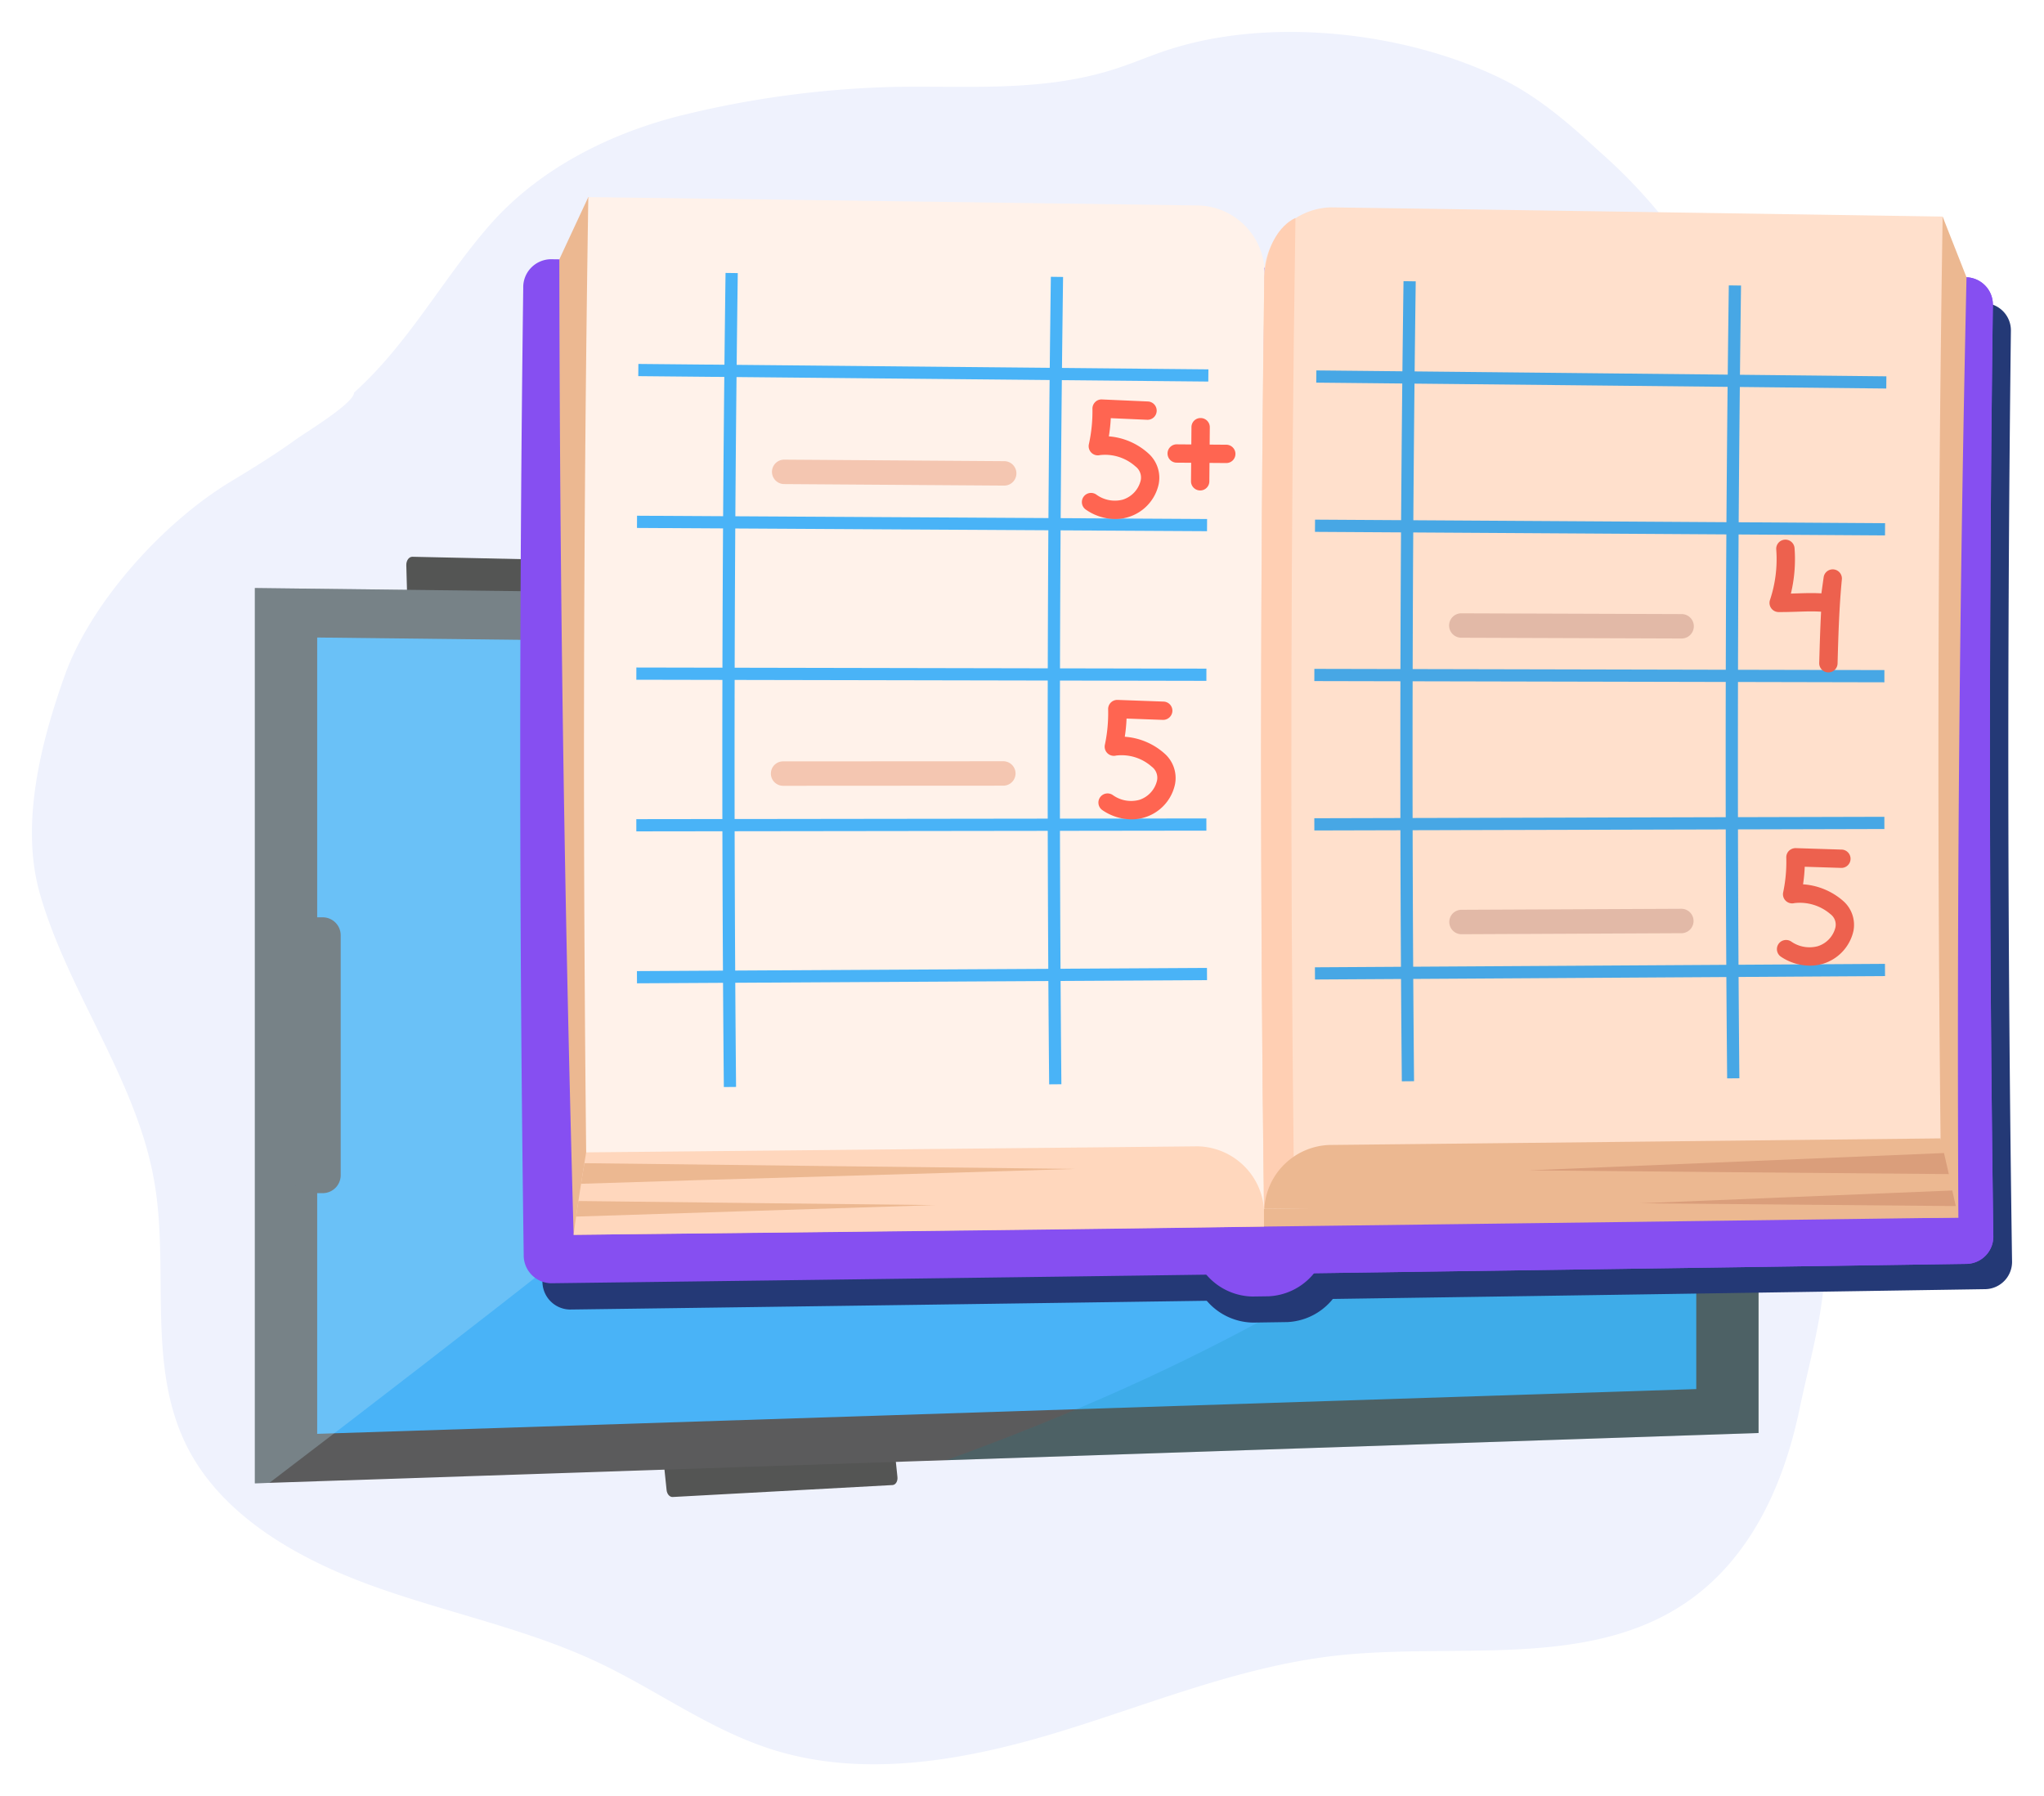 <?xml version="1.0" encoding="UTF-8"?> <svg xmlns="http://www.w3.org/2000/svg" width="256" height="225" fill="none"> <g filter="url(#a)"> <path d="M209.648 197.705c-12.16 7.16-27.882 4.105-42.152 5.668-12.059 1.321-23.332 6.054-34.875 9.577-11.543 3.522-24.192 5.835-35.716 2.258-7.916-2.457-14.592-7.481-22.042-10.99-8.99-4.234-18.98-6.209-28.361-9.619-9.382-3.411-18.644-8.755-23-17.245-5.236-10.21-2.226-22.339-4.206-33.512-2.234-12.61-10.73-23.498-14.287-35.839-2.512-8.719.095-19.007 3.13-27.468 3.209-8.94 12.127-18.983 20.72-24.185 2.804-1.697 5.573-3.398 8.221-5.317 1.16-.842 7.266-4.522 7.266-5.854 6.855-6.183 10.97-14.067 16.926-20.915 6.18-7.104 15.227-11.707 24.715-13.965a123.732 123.732 0 0 1 26.216-3.417c9.49-.148 18.694.68 27.851-2.375 1.922-.641 3.787-1.426 5.704-2.083 12.946-4.437 30.282-2.494 42.384 3.48 4.618 2.28 8.482 5.674 12.206 9.099a66.87 66.87 0 0 1 11.999 13.89c3.058 4.976 4.027 10.915 7.923 15.586 2.616 3.136 5.191 6.582 7.784 9.607 4.008 4.675 10.179 6.921 13.99 12.015 3.836 5.127 5.66 11.388 6.923 17.456 1.617 7.769 2.523 15.733 1.657 23.607-1.387 12.597-8.462 21.962-15.695 32.213-2.409 3.415-4.831 6.95-5.756 10.949a39.294 39.294 0 0 0-.68 5.812c-.446 5.686-1.975 10.924-3.127 16.434-2.023 9.677-6.449 19.676-15.718 25.133z" fill="#EFF2FD"></path> <path d="m51.001 70.943-.114-4.14c-.016-.59.332-1.07.768-1.061l27.416.598c.413.009.753.459.768 1.018l.162 5.876-29-2.291zM82.251 71.825l-.196-4.246c-.024-.53.28-.968.672-.967l27.578.087c.372 0 .685.4.708.902l.276 5.974-29.038-1.75zM111.959 176.792l.44 4.228c.055.527-.224.982-.615 1.003l-27.537 1.496c-.371.021-.707-.36-.759-.86l-.62-5.948 29.091.081z" fill="#545554"></path> <path d="m31.92 181.808 1.82-.061 6.16-.207 20.294-.676 55.051-1.848 42.773-1.429 5.876-.195h.004l56.353-1.89V71.884l-1.099-.015-48.313-.566-98.93-1.17-5.138-.06-34.851-.414v112.149z" fill="#5B5B5C"></path> <path d="m212.449 170-172.723 5.609V75.857l172.723 1.978V170z" fill="#49B3F7"></path> <path d="M42.672 143.204V113.16a2.256 2.256 0 0 0-2.258-2.254H38.91a2.256 2.256 0 0 0-2.258 2.254v30.044a2.256 2.256 0 0 0 2.258 2.254h1.505a2.256 2.256 0 0 0 2.257-2.254z" fill="#5B5B5C"></path> <path d="m118.515 178.907 101.736-3.404v-73.544c-12.485 23.774-37.055 53.531-101.736 76.948z" fill="#00879F" style="mix-blend-mode:multiply" opacity=".15"></path> <path d="m31.92 181.808 1.82-.061c51.19-38.959 101.383-79.788 137.099-110.444L31.919 69.66v112.149z" fill="#BFE6F6" style="mix-blend-mode:screen" opacity=".28"></path> <path d="M248.705 157.483a77113.65 77113.65 0 0 1-177.365 2.554 3.506 3.506 0 0 1-3.402-3.585c-.59-40.348-.64-80.695-.149-121.04a3.497 3.497 0 0 1 .955-2.494 3.51 3.51 0 0 1 2.439-1.097c59.123.655 118.246 1.37 177.369 2.145a3.429 3.429 0 0 1 2.383 1.086c.619.662.949 1.543.918 2.449a4341.46 4341.46 0 0 0 .145 116.438 3.42 3.42 0 0 1-3.293 3.544z" fill="#243976"></path> <path d="m161.243 161.607-4.327.065a7.786 7.786 0 0 1-5.449-2.373 7.761 7.761 0 0 1-2.179-5.523 2.036 2.036 0 0 1 .527-1.458 2.029 2.029 0 0 1 1.404-.659l15.414-.198a2.03 2.03 0 0 1 1.99 2.058 7.738 7.738 0 0 1-2.014 5.568 7.763 7.763 0 0 1-5.366 2.52z" fill="#243976"></path> <path d="M246.357 154.317c-59.121.874-118.243 1.683-177.366 2.428a3.502 3.502 0 0 1-3.4-3.589c-.56-40.366-.58-80.73-.058-121.092a3.498 3.498 0 0 1 .956-2.495 3.51 3.51 0 0 1 2.44-1.096c59.123.69 118.246 1.445 177.368 2.261a3.432 3.432 0 0 1 2.383 1.089 3.42 3.42 0 0 1 .916 2.45c-.502 38.837-.483 77.67.057 116.501a3.421 3.421 0 0 1-3.296 3.543z" fill="#864FF1"></path> <path d="m158.891 158.378-2.028.029a7.786 7.786 0 0 1-5.448-2.377 7.765 7.765 0 0 1-2.174-5.524 2.028 2.028 0 0 1 1.933-2.116l13.115-.159a2.034 2.034 0 0 1 1.421.62c.373.386.577.904.568 1.44a7.743 7.743 0 0 1-2.018 5.568 7.77 7.77 0 0 1-5.369 2.519z" fill="#864FF1"></path> <path d="M246.357 154.317c-29.845.441-59.691.867-89.537 1.278a4439.873 4439.873 0 0 1-.061-126.053c29.846.382 59.692.78 89.538 1.192a3.428 3.428 0 0 1 3.298 3.54c-.502 38.836-.483 77.669.057 116.5a3.416 3.416 0 0 1-.913 2.452 3.431 3.431 0 0 1-2.382 1.091z" fill="#864FF1"></path> <path d="M245.275 148.519c-57.809.776-115.619 1.497-173.43 2.161a4513.806 4513.806 0 0 1-1.792-122.194c1.449-3.12 2.175-4.68 3.629-7.796a10340.557 10340.557 0 0 0 84.514 25.787 8230.998 8230.998 0 0 1 85.108-23.348c1.194 3.044 1.792 4.565 2.992 7.605-.879 39.26-1.22 78.522-1.021 117.785z" fill="#ECB891"></path> <path d="M73.683 20.69a4510.74 4510.74 0 0 0-.17 127.703c28.279-.313 56.557-.638 84.835-.975-.496-38.921-.483-77.84.038-116.755a8.53 8.53 0 0 0-2.22-6.142 8.562 8.562 0 0 0-5.917-2.782c-25.522-.361-51.044-.711-76.566-1.05z" fill="#FFF2EA"></path> <path d="M149.985 139.593c-25.523.26-51.046.512-76.57.756 0 0-1.13 6.736-1.568 10.331 27.61-.306 58.775-.606 86.459-1.035v-2.227a8.494 8.494 0 0 0-2.649-5.514 8.528 8.528 0 0 0-5.672-2.311z" fill="#FFD7BD"></path> <path d="M243.305 23.129c-.641 41.079-.696 82.156-.166 123.231-28.278.364-56.555.717-84.834 1.058-.496-38.921-.483-77.84.038-116.756a8.538 8.538 0 0 1 2.399-6.077 8.565 8.565 0 0 1 5.998-2.609c25.522.372 51.043.757 76.565 1.153z" fill="#FFE0CC"></path> <path d="M158.344 30.662c-.522 38.921-.535 77.84-.038 116.756 1.485-2.621 2.229-3.931 3.718-6.548-.448-39.188-.373-78.373.226-117.555 0 0-3.463 1.251-3.906 7.347z" fill="#FFCFB3"></path> <path d="M166.476 139.423c25.523-.267 51.046-.543 76.568-.826l2.231 9.922c-28.263.365-58.663-1.442-86.927-1.101a8.445 8.445 0 0 1 2.513-5.569 8.475 8.475 0 0 1 5.615-2.426z" fill="#ECB891"></path> <path d="M243.474 140.433c-17.219.721-34.836 1.445-52.055 2.17 17.23.164 35.432.32 52.662.469l-.607-2.639zM244.513 145.123c-12.74.534-26.308 1.069-39.048 1.606 12.748.121 26.738.237 39.486.347l-.438-1.953z" fill="#DA9E7B"></path> <path d="M73.192 141.704c20.397.249 41.053.488 61.451.717-20.387.672-41.48 1.192-61.867 1.864l.416-2.581zM72.442 146.443c14.548.178 30.105.348 44.654.511-14.541.48-30.402.96-44.943 1.439l.288-1.95z" fill="#ECB891"></path> <path d="M90.657 132.167c-.31-33.82-.237-68.13.214-101.978l1.531.02c-.45 33.837-.522 68.136-.213 101.944l-1.531.014zM131.402 131.829c-.308-33.575-.237-67.61.212-101.156l1.531.02a4514.528 4514.528 0 0 0-.212 101.123l-1.531.013z" fill="#49B3F7"></path> <path d="M151.333 43.795c-23.798-.232-47.595-.458-71.393-.678l.014-1.529c23.799.219 47.597.445 71.394.678l-.015 1.53zM151.173 62.54c-23.799-.14-47.597-.276-71.395-.408l.008-1.53c23.799.132 47.597.269 71.396.41l-.009 1.529zM79.701 79.616l-.003 1.53 71.396.139.003-1.53-71.396-.139zM151.092 98.52l-71.397.09.002 1.53 71.397-.091-.002-1.53zM79.78 119.172l-.008-1.529c23.798-.129 47.596-.262 71.394-.398l.009 1.529c-23.799.137-47.598.269-71.396.398z" fill="#49B3F7"></path> <path d="M139.67 61.014a6.47 6.47 0 0 1-3.679-1.182 1.14 1.14 0 0 1-.473-.74 1.144 1.144 0 0 1 .93-1.33 1.15 1.15 0 0 1 .859.19 3.932 3.932 0 0 0 3.321.633 3.343 3.343 0 0 0 2.24-2.408 1.738 1.738 0 0 0-.653-1.746 5.702 5.702 0 0 0-4.436-1.426 1.15 1.15 0 0 1-1.412-1.32c.324-1.46.477-2.954.456-4.449a1.154 1.154 0 0 1 .335-.864 1.111 1.111 0 0 1 .864-.336l5.749.254a1.15 1.15 0 0 1 1.097 1.197 1.144 1.144 0 0 1-1.199 1.096l-4.549-.202a20.474 20.474 0 0 1-.242 2.278 8.349 8.349 0 0 1 4.938 2.125 4.085 4.085 0 0 1 1.298 3.887 5.537 5.537 0 0 1-1.954 3.131 5.556 5.556 0 0 1-3.49 1.212zM153.589 54.002h-.009l-6.266-.048a1.149 1.149 0 0 1 .009-2.295h.009l6.265.049a1.15 1.15 0 0 1 .802 1.96 1.15 1.15 0 0 1-.81.334z" fill="#FF6551"></path> <path d="M150.315 57.437h-.009a1.153 1.153 0 0 1-1.056-.716 1.142 1.142 0 0 1-.084-.44l.058-6.78a1.146 1.146 0 0 1 .34-.812 1.134 1.134 0 0 1 .82-.324 1.152 1.152 0 0 1 1.055.718c.056.14.085.289.083.44l-.058 6.776a1.145 1.145 0 0 1-1.149 1.138zM141.709 98.633a6.486 6.486 0 0 1-3.644-1.155 1.149 1.149 0 0 1-.293-1.594 1.147 1.147 0 0 1 1.596-.296 3.924 3.924 0 0 0 3.325.606 3.335 3.335 0 0 0 2.219-2.422 1.732 1.732 0 0 0-.669-1.74 5.693 5.693 0 0 0-4.45-1.39 1.151 1.151 0 0 1-1.378-.743 1.134 1.134 0 0 1-.043-.567c.311-1.462.452-2.955.418-4.45a1.148 1.148 0 0 1 .721-1.129c.149-.059.308-.086.468-.08l5.752.21a1.145 1.145 0 0 1 1.106 1.188 1.166 1.166 0 0 1-1.19 1.104l-4.551-.166a20.22 20.22 0 0 1-.222 2.278c1.837.13 3.58.863 4.956 2.085a4.08 4.08 0 0 1 1.332 3.875 5.536 5.536 0 0 1-1.945 3.16 5.553 5.553 0 0 1-3.508 1.226z" fill="#FF6551"></path> <path d="M125.802 56.828h-.011l-27.583-.191a1.534 1.534 0 0 1-1.522-1.536 1.53 1.53 0 0 1 1.533-1.525h.01l27.584.191a1.531 1.531 0 0 1-.011 3.061zM98.078 94.431a1.534 1.534 0 0 1-1.53-1.53 1.53 1.53 0 0 1 1.529-1.53l27.584-.015h.001a1.536 1.536 0 0 1 1.53 1.53 1.533 1.533 0 0 1-1.529 1.53l-27.584.016h-.001z" fill="#F4C6B1"></path> <path d="M175.571 131.448c-.307-33.282-.236-67.003.211-100.228l1.531.022a4449.142 4449.142 0 0 0-.21 100.192l-1.532.014zM216.316 131.082c-.302-32.957-.232-66.377.208-99.334l1.532.02c-.439 32.946-.51 66.354-.209 99.3l-1.531.014z" fill="#47A7E5"></path> <path d="M236.245 44.668c-23.798-.253-47.595-.499-71.392-.738l.015-1.53c23.798.239 47.595.485 71.392.739l-.015 1.53zM236.088 63.068a184819.2 184819.2 0 0 0-71.395-.446l.01-1.53c23.798.145 47.596.294 71.394.447l-.009 1.53zM164.617 79.784l-.004 1.53 71.395.153.004-1.53-71.395-.153zM236.006 98.315l-71.395.182.004 1.53 71.395-.182-.004-1.53zM164.695 118.696l-.009-1.529c23.798-.141 47.596-.285 71.395-.432l.01 1.529c-23.799.148-47.597.292-71.396.432z" fill="#47A7E5"></path> <path d="M228.997 80.228h-.033a1.15 1.15 0 0 1-1.117-1.18c.059-2.105.119-4.254.235-6.425-.999-.066-2.011-.03-3.067.005-.748.024-1.5.045-2.259.04a1.148 1.148 0 0 1-1.076-1.512c.68-2.034.947-4.184.785-6.322a1.144 1.144 0 0 1 1.058-1.232 1.15 1.15 0 0 1 1.235 1.056 18.443 18.443 0 0 1-.459 5.697l.64-.02c1.037-.035 2.1-.07 3.181-.009l.278-1.99a1.149 1.149 0 0 1 2.283.267c-.341 3.534-.44 7.08-.535 10.51a1.15 1.15 0 0 1-1.149 1.115zM226.674 116.961a6.562 6.562 0 0 1-3.614-1.115 1.147 1.147 0 0 1 .414-2.08c.299-.059.609.003.863.172a4 4 0 0 0 3.342.583 3.29 3.29 0 0 0 2.204-2.375 1.645 1.645 0 0 0-.636-1.643 5.866 5.866 0 0 0-4.501-1.378 1.154 1.154 0 0 1-1.379-.743 1.153 1.153 0 0 1-.043-.565c.305-1.433.439-2.897.399-4.362a1.15 1.15 0 0 1 .322-.868c.23-.226.54-.351.862-.348l5.751.183a1.14 1.14 0 0 1 .802.361 1.147 1.147 0 0 1-.875 1.933l-4.552-.145a19.794 19.794 0 0 1-.21 2.201 8.494 8.494 0 0 1 5.011 2.072 3.982 3.982 0 0 1 1.299 3.777 5.57 5.57 0 0 1-3.777 4.092 5.705 5.705 0 0 1-1.682.248z" fill="#ED614E"></path> <path d="M210.609 75.982h-.006l-27.584-.097a1.535 1.535 0 0 1-1.527-1.532 1.532 1.532 0 0 1 1.532-1.528h.005l27.585.096a1.528 1.528 0 0 1 1.077 2.613 1.531 1.531 0 0 1-1.082.448zM183.045 113.025a1.533 1.533 0 0 1-1.088-2.609c.286-.288.675-.45 1.081-.452l27.584-.127h.007a1.531 1.531 0 0 1 .007 3.06l-27.584.128h-.007z" fill="#E2B9A7"></path> </g> <defs> <filter id="a" x="0" y="0" width="256" height="225" filterUnits="userSpaceOnUse" color-interpolation-filters="sRGB"> <feFlood flood-opacity="0" result="BackgroundImageFix"></feFlood> <feColorMatrix in="SourceAlpha" values="0 0 0 0 0 0 0 0 0 0 0 0 0 0 0 0 0 0 127 0" result="hardAlpha"></feColorMatrix> <feOffset dy="4"></feOffset> <feGaussianBlur stdDeviation="2"></feGaussianBlur> <feComposite in2="hardAlpha" operator="out"></feComposite> <feColorMatrix values="0 0 0 0 0 0 0 0 0 0 0 0 0 0 0 0 0 0 0.25 0"></feColorMatrix> <feBlend in2="BackgroundImageFix" result="effect1_dropShadow_3521_2776"></feBlend> <feBlend in="SourceGraphic" in2="effect1_dropShadow_3521_2776" result="shape"></feBlend> </filter> </defs> </svg> 